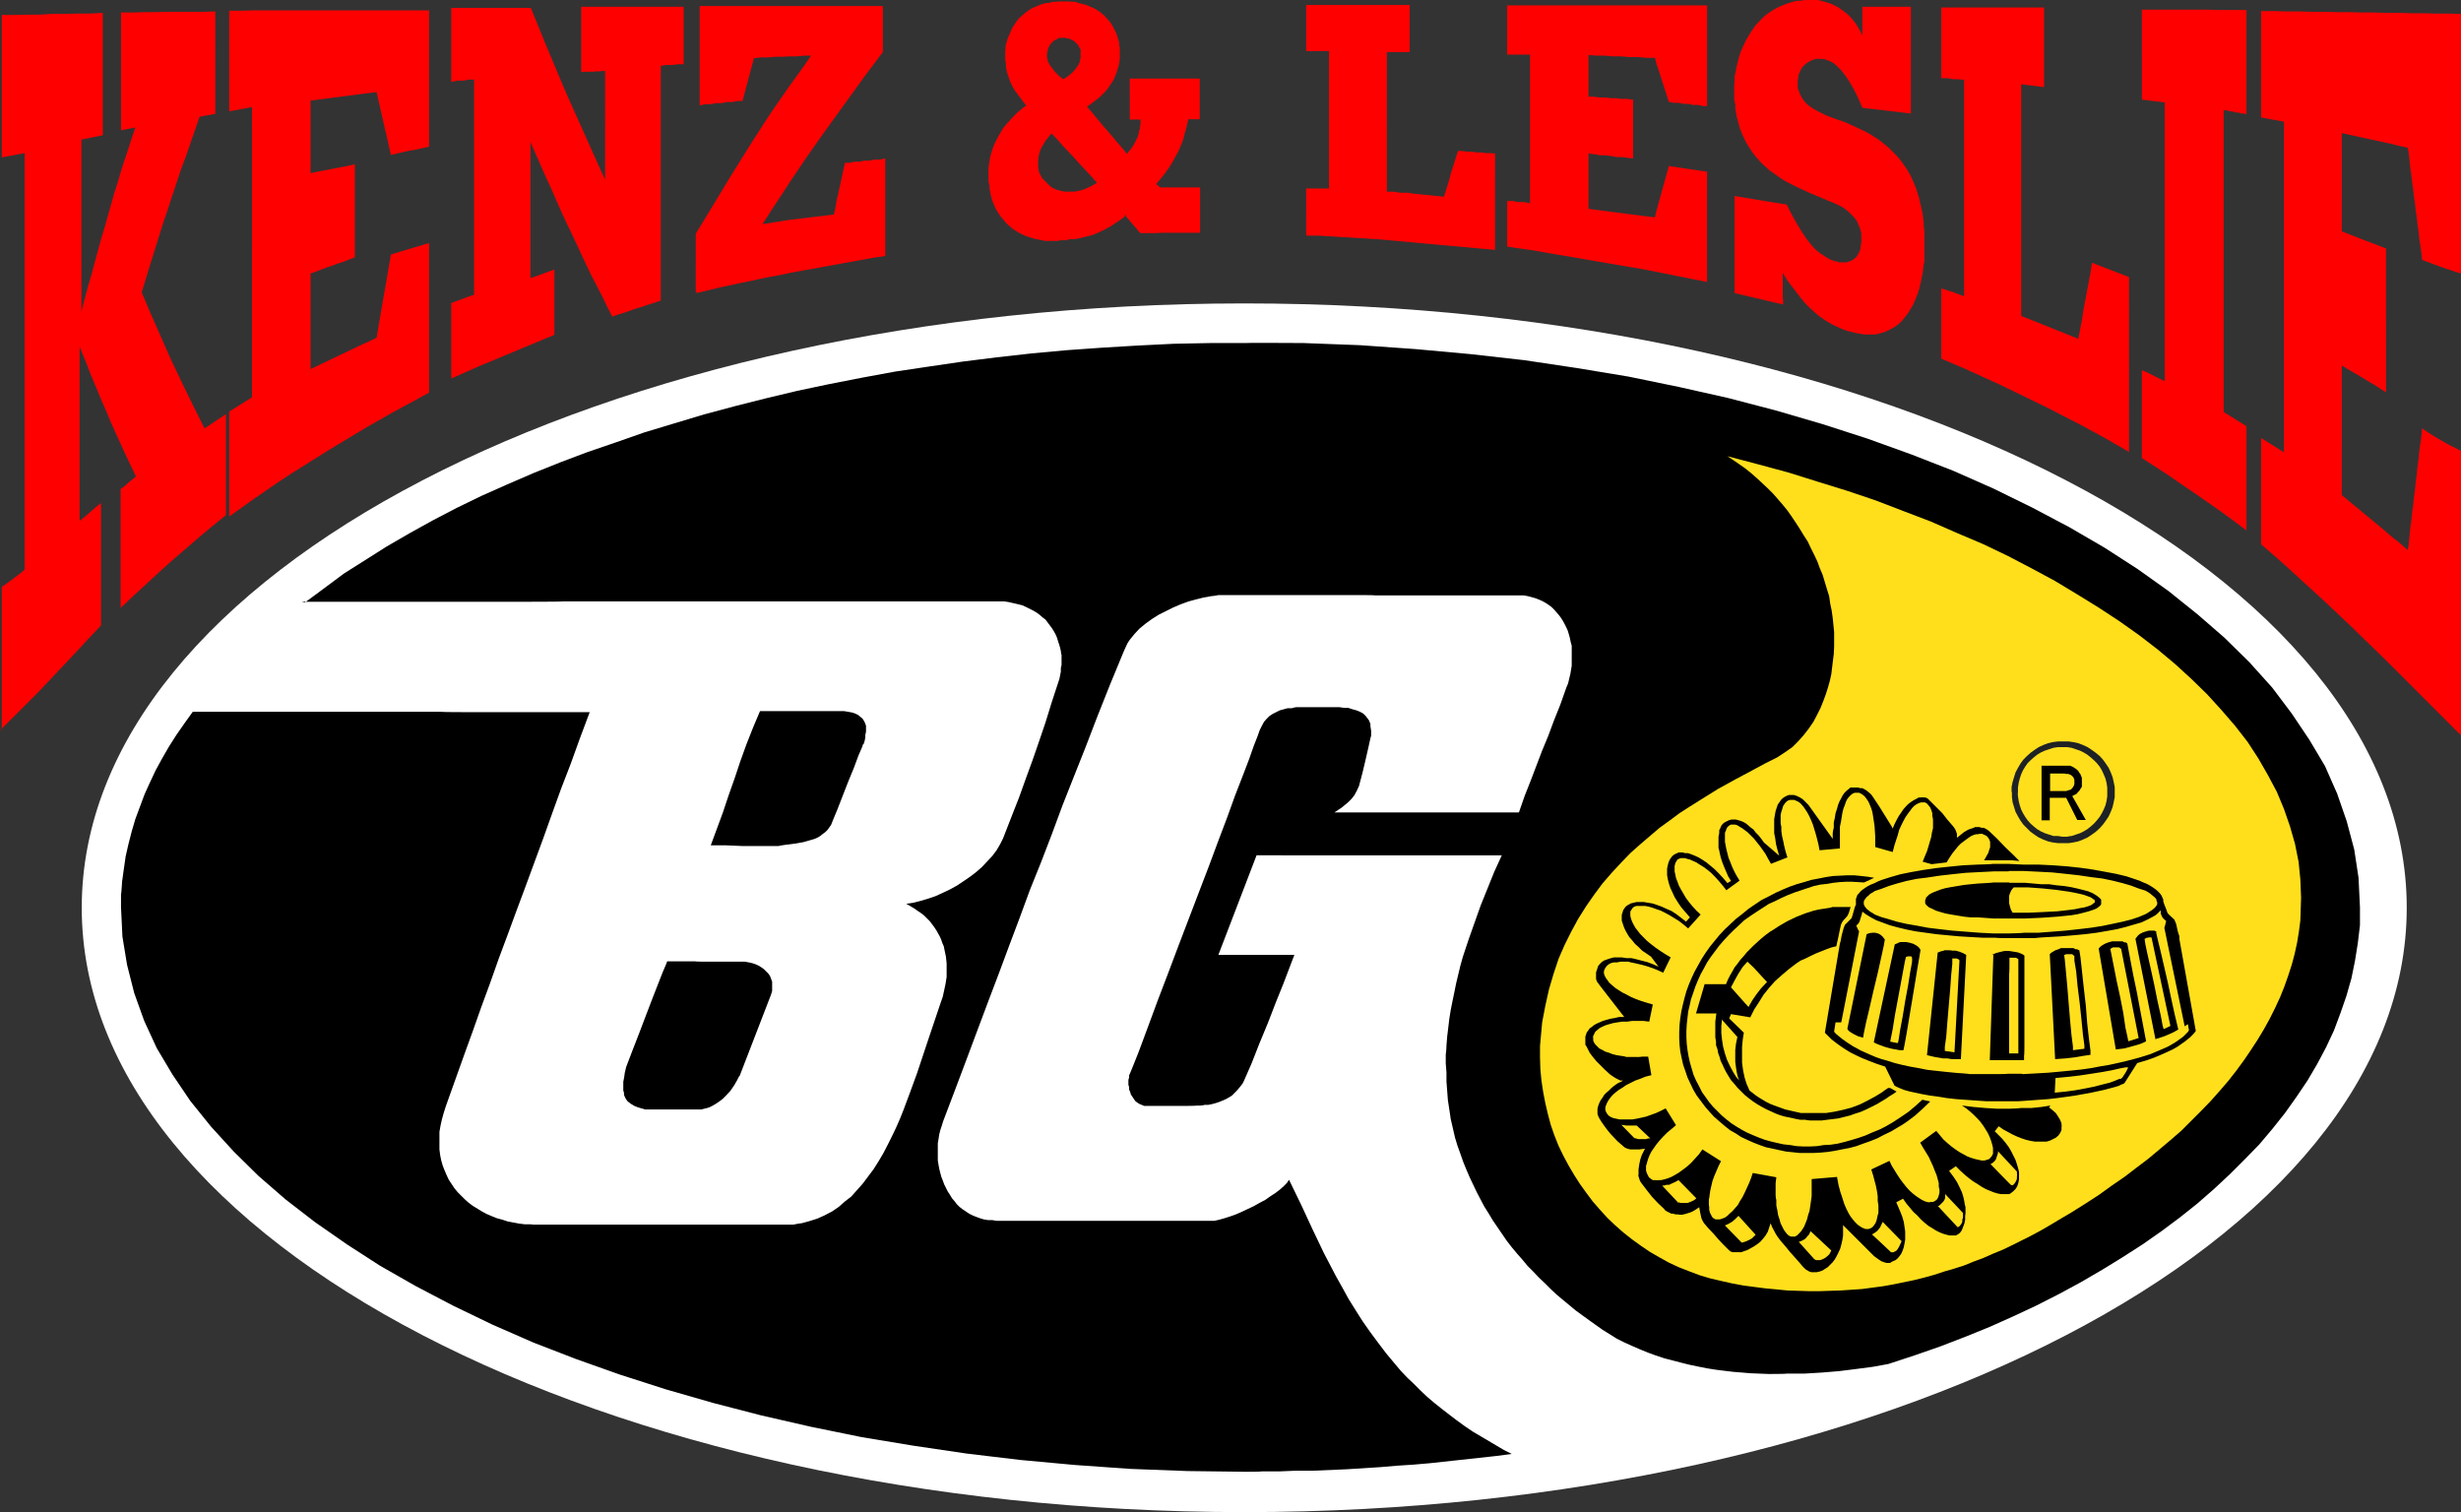 <svg xmlns="http://www.w3.org/2000/svg" width="446.369" height="274.27" viewBox="0 0 446.369 274.27">
  <rect x="0" y="0" width="446.369" height="274.27" fill="#333333" stroke="none"/>
  <g id="K_L_Logo_2020-1" data-name="K&amp;L Logo 2020-1" transform="translate(-8.1 -3.8)">
    <path id="Path_25" data-name="Path 25" d="M241.882,88.8C358.3,88.8,452.7,137.879,452.7,198.417S358.3,308.035,241.882,308.035,31,258.956,31,198.417,125.4,88.8,241.882,88.8Z" transform="translate(-8.073 -29.965)" fill="#fff" fill-rule="evenodd"/>
    <path id="Path_26" data-name="Path 26" d="M176.675,172.66l.194-.583.129-.648v-.583c.065,0,.13-.518.13-.518v-1.036l-.194-.518-.194-.388L176.48,168l-.388-.324-.389-.324-.518-.259-.583-.194-.712-.129-.777-.13H157.9l-1.23,2.914-1.23,3.108-1.1,3.043-1.036,3.108-1.1,3.108-1.036,3.108-1.1,2.978-1.1,2.978h2.655l3.043.129h6.6a14.02,14.02,0,0,1,1.619-.259l1.489-.194,1.424-.259,1.36-.389.647-.194.583-.259.518-.324.388-.324.453-.324.388-.388.324-.453.324-.453.388-.971.777-1.878.906-2.331,1.036-2.655,1.036-2.525.842-2.266.647-1.489.194-.583h0Zm-22.6,60.28-.324.647-.518.906-.712,1.036-.842.906-.518.518-.583.453L150,237.8l-.648.388-.647.324-.712.194-.777.194H137.049l-.647-.194-.647-.194-.647-.259-.647-.388-.259-.194-.324-.259-.194-.259-.194-.324-.13-.259-.129-.324v-.388l-.129-.388v-1.619a12.969,12.969,0,0,0,.259-1.554l.259-1.1,1.165-3.043,1.23-3.173,1.23-3.237,1.165-3.043,1.036-2.655.842-2.137.583-1.36.194-.518h5.115c0,.065,2.137.065,2.137.065h6.863l.712.129.583.13.583.194.583.259.518.324.453.324.388.388.389.388.324.453.194.518.194.518V217.4l-.194.648-5.7,14.762h0ZM75.345,146.956l3.5-2.59,3.561-2.655,3.885-2.46,3.885-2.46,4.144-2.4,4.209-2.331,4.338-2.266,4.532-2.2,4.662-2.072,4.791-2.072,4.856-1.942,4.986-1.878,5.115-1.748,5.18-1.813,5.374-1.619,5.374-1.619,5.568-1.489,5.633-1.424,5.7-1.36,5.827-1.23,5.957-1.165,5.957-1.1,6.086-.906,6.151-.906,6.216-.777,6.345-.712,6.345-.583,6.41-.453,6.475-.388,6.54-.324,6.6-.129h6.669c0-.065,10.295,0,10.295,0l10.23.388,10.1.712,9.906.906,9.777,1.1,9.518,1.424,9.388,1.554,9.129,1.878,8.935,2.007,8.676,2.266,8.417,2.46,8.223,2.655,7.9,2.849,7.64,2.978,7.316,3.237,6.993,3.432,6.734,3.561,6.345,3.691,6.021,3.885,5.633,4.014,5.245,4.209,4.921,4.273,4.532,4.468,4.079,4.532,3.561,4.727,3.173,4.727,2.849,4.791,2.2,4.985,1.748,5.05,1.36,5.115.777,5.115.259,5.374v3.237l-.388,3.237-.518,3.237-.647,3.173-.906,3.173-1.1,3.173-1.165,3.108-1.424,3.043-1.619,3.043-1.748,2.978-2.007,2.978-2.072,2.914-2.266,2.849-2.4,2.849-2.655,2.719-2.719,2.719-2.849,2.655-3.043,2.655-3.173,2.525-3.3,2.46-3.432,2.4-3.626,2.331-3.691,2.266-3.885,2.266-3.95,2.137-4.079,2.072-4.144,1.943-4.338,1.942-4.468,1.813-4.532,1.748-4.662,1.619-4.727,1.554-2.849.518-2.978.389-3.108.388-3.108.259-3.237.194h-3.237c0,.065-3.237.065-3.237.065l-3.237-.13-1.554-.129-1.619-.13-1.619-.194-1.554-.194-1.619-.259-1.619-.324-1.554-.324-1.554-.388-1.489-.388-1.489-.388-1.554-.518-1.424-.518-1.424-.583-1.489-.647-1.424-.647-1.295-.648-2.59-1.619-2.46-1.748-2.4-1.748-2.266-1.878-1.165-.971-1.1-1.036-1.036-1.036-1.1-1.036-1.036-1.1-1.036-1.036-.906-1.1-.971-1.1-.971-1.165-.906-1.166-.842-1.23-.842-1.23-.842-1.23-.777-1.295-.777-1.23-.647-1.23-.712-1.36-.648-1.36-.647-1.36-.583-1.36-.583-1.424-.518-1.489-.518-1.424-.453-1.489-.389-1.683-.388-1.683-.259-1.748-.259-1.683-.129-1.683-.13-1.683v-1.683l-.13-1.619v-1.619a13.624,13.624,0,0,0,.13-1.619l.13-1.619.194-1.619.194-1.619.259-1.619.324-1.619.324-1.554.324-1.619.388-1.619.388-1.619.453-1.619,1.036-3.108,1.1-3.108,1.1-3.108,1.23-3.043,1.23-3.043,1.36-2.978H247.962l-6.928,18.064h13.791l-.259.648-.712,1.878-1.036,2.719-1.36,3.367-1.424,3.691-1.554,3.755-1.424,3.626-1.36,3.108-.259.518-.389.518-.324.388-.389.453-.453.453-.388.389-.518.324-.583.324-.583.259-.648.259-.583.194-.712.194-.647.129h-.712c0,.065-.712.13-.712.13h-.712c0,.065-2.59.065-2.59.065H227.5c0-.065-.389-.194-.389-.194l-.453-.194-.388-.259-.324-.259-.259-.388-.259-.388-.259-.388-.13-.453-.194-.453v-.453l-.129-.388v-.906l.129-.453v-.388c.065,0,1.748-4.273,1.748-4.273l1.683-4.532,1.748-4.727,1.878-4.921,1.878-4.986,1.878-4.921,1.878-4.921,1.813-4.727,1.683-4.532,1.619-4.273,1.424-3.95,1.36-3.5,1.165-3.043.842-2.4.712-1.813.388-1.1.388-.777.388-.712.453-.518.518-.518.583-.389.648-.324.647-.324.712-.194.712-.194h.777a3.952,3.952,0,0,1,.842-.194h7.77l.842.129h.777l.777.259.712.194.648.259.583.324.453.453.388.518.194.259.129.324.129.324v.388l.13.842v.971c-.065,0-.453,1.878-.453,1.878l-.518,2.266-.583,2.46-.647,2.46-.389.842-.453.842-.518.647-.583.583-1.165.971-1.36.906h33.474l1.036-2.978,1.1-2.784,1.036-2.719,1.036-2.719,1.1-2.655,1.036-2.784,1.165-2.914,1.1-3.108.324-.777.194-.842.194-.777.129-.777.129-.777V154.79l-.194-.712-.13-.647-.194-.712-.194-.647-.259-.583-.324-.647-.324-.583-.324-.518-.388-.518-.453-.518-.388-.453-.453-.453-.518-.388-.583-.388-.583-.324-.583-.259-.647-.259-.712-.194-.712-.194-.712-.13h-27c0-.065-3.108-.065-3.108-.065H241.034a8.94,8.94,0,0,1-1.295.194l-1.424.259-1.295.324-1.424.388-1.424.518-1.36.583-1.295.647-1.295.647-1.23.777-1.165.842-1.1.906-.906.971-.842,1.036-.388.583-.259.518-.259.583-.259.583-2.46,5.957-2.266,5.7-2.137,5.568-2.137,5.374-2.072,5.245-1.942,5.245-1.942,5.05-2.007,4.986-1.878,5.115-1.878,4.986-1.878,5.05-1.942,5.115-1.942,5.18-2.007,5.374-2.072,5.5-2.137,5.633-.259.842-.259.777-.194.777-.129.842-.13.777v3.108l.13.777.129.712.194.777.194.712.259.647.259.712.324.648.324.647.388.583.388.648.453.518.388.518.518.518.583.453.583.388.583.388.647.324.647.259.712.259.647.194.777.129h.777l.777.13h39.431l.906-.194.906-.259,1.036-.324,1.1-.389,1.036-.453,1.1-.518,1.1-.518,1.036-.583,1.1-.583.906-.647.906-.583.842-.647.647-.583.583-.583.388-.583,2.2,4.532,2.072,4.468,2.072,4.338,2.2,4.209,1.165,2.072,1.1,2.007,1.295,2.072,1.23,1.942,1.36,1.942,1.489,2.007,1.424,1.878,1.619,1.943,1.036,1.23,1.165,1.23,1.165,1.1,1.23,1.23,1.23,1.165,1.295,1.1,1.295,1.036,1.424,1.1,1.36,1.036,1.424,1.036,1.424.971,1.424.842,1.424.842,1.424.842,1.424.842,1.424.712-2.914.388-2.978.324-2.978.324-2.978.324-2.978.324-2.978.259-2.978.194-3.043.259-3.043.194-3.043.194-3.043.13-3.043.13h-3.108l-3.108.129h-3.173c0,.065-3.108.065-3.108.065l-10.36-.129-10.295-.389-10.1-.712-9.842-.906-9.777-1.165-9.647-1.424-9.388-1.554-9.194-1.878-9.065-2.072-8.741-2.266-8.547-2.46L132.517,287l-8.029-2.849-7.7-2.978L109.4,277.94l-7.122-3.432-6.8-3.561-6.475-3.691-6.022-3.885-5.763-4.014-5.374-4.144-4.921-4.273-4.468-4.4L58.317,242l-3.755-4.662-3.237-4.791-2.849-4.791-2.266-4.921-1.813-5.05L43.1,212.674l-.842-5.115L42,202.25v-2.4c.065,0,.194-2.266.194-2.266l.324-2.331.324-2.266.518-2.266.583-2.266.647-2.2.842-2.266.842-2.266.971-2.137,1.036-2.2,1.165-2.137,1.23-2.137,1.36-2.137,1.489-2.137,1.489-2.072h45.129c0,.065,4.468.065,4.468.065h22.4l-1.748,4.662-1.683,4.662-1.748,4.532-1.619,4.468-1.619,4.532-1.619,4.4-1.619,4.4-1.619,4.338-1.619,4.4-1.619,4.338-1.554,4.4-1.619,4.4-1.554,4.4-1.619,4.468-1.619,4.532-1.619,4.532-.388,1.23-.324,1.165-.259,1.165-.194,1.1v3.173l.13,1.036.194.971.259.906.324.842.389.906.388.842.518.777.518.777.583.712.647.648.647.647.647.583.777.583.842.518.842.518.842.453.906.388.971.389.971.259.971.324,1.036.194,1.036.194,1.036.13h1.036a6.281,6.281,0,0,0,1.1.065h46.618a11.948,11.948,0,0,1,1.489-.259l1.424-.388,1.424-.453,1.295-.583,1.36-.712,1.23-.842,1.1-.971,1.165-.906,1.036-1.165,1.036-1.165.971-1.295.971-1.295.906-1.424.842-1.424.777-1.489.777-1.554.777-1.619.712-1.619.647-1.619,1.23-3.3,1.23-3.367,2.2-6.6,2.072-6.151.388-1.1.259-1.166.259-1.23.194-1.23v-2.46l-.13-1.23-.259-1.23-.13-.648-.259-.583-.194-.583-.259-.583-.324-.583-.324-.583-.388-.583-.389-.518-.388-.518-.518-.518-.518-.518-.583-.453-.583-.388-.647-.453-.647-.389-.777-.453,1.295-.194,1.295-.324,1.295-.388,1.36-.453,1.295-.583,1.36-.647,1.295-.712,1.165-.777,1.23-.842,1.1-.842,1.036-.906.971-1.036.906-.971.777-1.036.647-1.1.518-1.036,1.489-3.82,1.424-3.626,1.23-3.432,1.23-3.367,1.165-3.367,1.165-3.432,1.1-3.561,1.23-3.755.194-.583.13-.647.129-.647v-.648l.13-.583v-1.878c-.065,0-.13-.648-.13-.648l-.129-.583-.194-.647-.194-.583-.194-.648-.259-.583-.324-.583-.324-.518-.388-.518-.388-.518-.388-.518-.518-.389-.518-.453-.518-.388-.647-.389-.647-.324-.647-.324-.712-.324-.777-.194-.842-.194-.842-.194-.842-.13H122.028c0,.065-7.77.065-7.77.065h-39.5Z" transform="translate(-11.951 -33.862)" fill-rule="evenodd"/>
    <path id="Path_27" data-name="Path 27" d="M473.492,131.6l1.166.777,1.036.712,1.1.777,1.036.842,1.036.906.971.906.971.906.971.971.906,1.036.842.971.842,1.036.777,1.1.777,1.165.712,1.1.712,1.166.712,1.1.583,1.23.583,1.166.583,1.23.453,1.23.518,1.23.388,1.295.389,1.295.389,1.23.194,1.36.259,1.23.194,1.36.129,1.295.13,1.295v2.59l-.065,1.36-.194,1.554-.259,2.137-.259,1.165-.324,1.165-.389,1.23-.453,1.23-.518,1.295-.647,1.295-.647,1.23-.842,1.23-.906,1.165-1.036,1.165-.518.518-.518.518-.647.453-.648.453-1.489.971-2.072,1.036-2.525,1.36-2.914,1.554-3.173,1.748-3.432,2.137-1.748,1.1-1.813,1.165-1.748,1.3L461.19,199l-1.748,1.489-1.813,1.554-1.748,1.554-1.748,1.813-1.619,1.748-1.683,1.942-1.489,2.007-1.489,2.137-1.424,2.266-1.23,2.266-1.23,2.46-1.1,2.525-.906,2.719-.842,2.849-.647,2.914-.583,3.043-.194,2.137-.194,2.137V240.7l.065,2.137.194,2.007.324,2.137.389,2.007.453,1.942.518,1.942.647,1.878.777,1.942.842,1.748.971,1.813L445.716,262l1.036,1.619,1.166,1.619,1.165,1.554,1.295,1.489,1.36,1.489,1.424,1.36,1.489,1.3,1.554,1.23,1.619,1.166,1.619,1.1,1.683.971,1.748.971,1.813.842,1.813.712,1.878.712,1.943.583,1.942.453,2.007.453,2.072.388,1.942.259,2.007.259,2.072.194,1.943.194,1.942.065,2.007.065H490.2l1.942-.065,1.943-.065,1.942-.129,1.878-.129,1.942-.259,1.943-.259,1.813-.324,1.878-.388,1.878-.388,1.813-.453,1.878-.518,1.748-.583,1.813-.518,1.813-.583,1.748-.712,1.748-.648,1.748-.777,1.748-.712,1.748-.842,1.683-.842,1.684-.842,1.683-.906,1.684-.971,1.619-.971,2.525-1.489,2.46-1.554,2.4-1.554,2.331-1.684,2.266-1.554,2.2-1.683,2.137-1.619,2.007-1.683,2.072-1.748,1.942-1.683,1.813-1.813,1.748-1.748,1.748-1.813,1.554-1.748,1.619-1.878,1.424-1.813,1.425-1.942,1.23-1.813,1.23-1.878,1.165-1.942,1.036-1.878.971-1.942.906-1.942.777-1.942.712-2.007.647-2.007.518-1.942.453-2.072.324-2.007.259-2.007.065-2.072.065-2.007-.129-3.3-.324-3.237-.647-3.237-.906-3.173-1.1-3.173-1.295-3.108-1.619-3.043-1.748-3.043-1.942-2.978-2.266-2.914-2.46-2.849-2.59-2.849-2.784-2.719-3.043-2.784-3.173-2.655-3.367-2.59-3.561-2.525-3.755-2.46-3.885-2.4-4.079-2.46-4.208-2.266-4.338-2.266-4.468-2.137-4.727-2.007-4.726-2.072-4.921-1.878-5.05-1.942-5.18-1.748L490,136.262l-5.374-1.683-5.5-1.489-5.633-1.489Z" transform="translate(-152.079 -45.053)" fill="#ffdf1b" fill-rule="evenodd"/>
    <path id="Path_28" data-name="Path 28" d="M528.449,284.136l-.906-.259-.777-.389-.323-.194-.324-.194-.324-.259-.194-.324,3.5-17.158.518-.194.518-.065h.518l.518.13.388.194.388.324.259.324.194.259-.194,1.1-.453,2.072-.648,2.914-.777,3.237-.712,3.108-.648,2.719-.388,1.878-.129.777Z" transform="translate(-182.432 -92.115)" fill-rule="evenodd"/>
    <path id="Path_29" data-name="Path 29" d="M562.681,251h-2.914c0,.065-2.719.194-2.719.194l-1.36.13-1.23.13-1.166.194-1.165.194-1.036.194-.906.259-.842.324-.648.259-.583.324-.388.389-.194.194v.194l-.13.194v.648c.065,0,.13.194.13.194l.194.194.388.324.583.259.648.324.842.259.906.259,1.036.194,1.165.194,1.166.194,1.23.13h1.36l2.719.194h5.827l2.914-.13,2.784-.194,2.59-.259,1.165-.194,1.036-.259.971-.259.777-.259.647-.259.518-.389.194-.194.13-.194v-.842l-.195-.194-.194-.194-.518-.388-.647-.389-.777-.324-.971-.259-1.036-.259-1.165-.259-1.23-.194-1.36-.129-1.359-.194h-1.425l-2.914-.259h-2.914Zm.583,5.5-.324-.583-.194-.647-.129-.583v-1.23l.194-.583.259-.518.388-.453h2.655l2.655.194,2.46.259,2.266.324,1.036.194.906.194.777.194.712.259.518.194.389.259.129.13h.13l.064.194v.389a.654.654,0,0,0-.194.065l-.129.13-.389.259-.518.194-.648.194-.777.13-.907.194-.971.13-2.266.259-2.525.129-2.719.13h-2.849Z" transform="translate(-190.117 -87.144)" fill-rule="evenodd"/>
    <path id="Path_30" data-name="Path 30" d="M536.82,268.088,533,285.894l.518.259.647.259.712.259.648.194.777.194.712.13.712.129h.647c0,.065.194-.906.194-.906l.389-2.137.453-2.719.518-3.108.518-3.108.453-2.784.388-2.266.194-1.165-.129-.194-.129-.194-.195-.194-.259-.194-.583-.324-.647-.194-.648-.13h-1.1l-.324.13-.259.13-.324.129h0Zm.453,17.935-1.295-.259.13-.648.324-1.619.388-2.46.518-2.784.518-2.784.453-2.46.324-1.748.194-.842.324-.13h.647c0,.065.13.194.13.194v.13c.064,0,0,.777,0,.777L539.6,273.2l-.389,2.46-.518,2.784-.453,2.784-.453,2.4-.259,1.683-.13.648h0Z" transform="translate(-185.041 -93.031)" fill-rule="evenodd"/>
    <path id="Path_31" data-name="Path 31" d="M549.843,270.453,547.9,289.036l1.425.324,1.489.259h.777l.842.13h1.619l.971-18.906-.583-.324-.647-.259-.712-.194h-.647c0-.065-.647-.065-.647-.065h-.713c0,.065-.647.194-.647.194l-.648.259h0Zm3.043,18.065-1.748-.259v-.712l.259-1.878.194-2.525.259-3.043.259-2.978.194-2.719.194-1.942v-.971h.777l.324.13.195.194-.907,16.769h0Z" transform="translate(-190.293 -93.842)" fill-rule="evenodd"/>
    <path id="Path_32" data-name="Path 32" d="M566.147,270.912l-.647,19.1h6.216v-.777c.065,0,.065-2.007.065-2.007V271.042l-.259-.194-.259-.129-.324-.13-.324-.129-.777-.13L569,270.2h-.842l-.842.194-.712.194-.712.324h.259Zm4.6,17.87H569V274.408c.065,0,.065-2.007.065-2.007v-.971h1.165l.259.13.194.13v17.093h.065Z" transform="translate(-196.498 -93.913)" fill-rule="evenodd"/>
    <path id="Path_33" data-name="Path 33" d="M587.739,269.853l-.259-.129-.259-.13H586.9c0-.065-.324-.194-.324-.194h-2.266a3.956,3.956,0,0,1-.777.324l-.324.129-.324.194-.324.194-.259.259.971,19.036,1.878-.13,1.683-.194,1.489-.259,1.359-.194v-.777l-.259-2.007-.324-2.849-.259-3.3-.388-3.367-.324-3.043-.259-2.331-.195-1.23h.065Zm-2.914.777h.194l.259-.13h1.1l.194.194.194.129v.842l.324,1.942.259,2.719.389,3.108.324,3.043.259,2.655.259,1.878v.647l-2.072.259v-.648l-.259-2.007-.259-2.719-.259-3.108-.259-3.172-.259-2.784-.195-2.072-.13-.842h0Z" transform="translate(-202.42 -93.631)" fill-rule="evenodd"/>
    <path id="Path_34" data-name="Path 34" d="M601.18,267.888l-.259-.194h-.259l-.324-.194H598.46l-.712.194-.648.259-.323.194-.324.194-.259.259-.194.194,3.108,18.324,1.554-.194,1.424-.389.712-.194.647-.194.647-.259.518-.259-.194-.971-.388-2.072-.518-2.719-.583-3.108-.647-3.108-.518-2.719-.388-2.072-.194-1.036h0Zm-3.108,1.036.259-.194.259-.129h1.1l.194.129.194.13,3.173,16.187-1.877.583-.13-.712-.388-1.748-.388-2.655-.583-2.978-.648-2.979-.518-2.655-.388-1.943-.194-.971h0Z" transform="translate(-207.25 -92.961)" fill-rule="evenodd"/>
    <path id="Path_35" data-name="Path 35" d="M610.12,264.694l-.388-.194h-.971l-.518.13-.583.194-.518.259-.259.194-.194.194-.194.259-.194.259,3.626,18.194,1.425-.453,1.1-.453.842-.389.777-.453-.194-.842-.453-1.878-.583-2.655-.648-3.043-.712-3.108-.647-2.784-.518-2.137-.259-1.166h0Zm-2.137,1.36v-.13h.195l.129-.13h.194c0-.065.388-.065.388-.065h.324c0,.065,3.431,16.057,3.431,16.057l-1.23.583-.194-.712-.324-1.748-.583-2.59-.583-2.914-.647-2.978-.583-2.59-.388-1.813-.13-.842h0Z" transform="translate(-210.881 -91.903)" fill-rule="evenodd"/>
    <path id="Path_36" data-name="Path 36" d="M586.637,276.425,583.594,259.4v-.518a6.346,6.346,0,0,1-.324-1.036l-.259-1.165-.324-.777-.712-.647-.518-.518-.13-.389-.194-.518-.259-.647-.194-.583v-.388c-.064,0-.194-.389-.194-.389l-.194-.388-.259-.324-.388-.389-.389-.324-.453-.324-.518-.324-.583-.324-.647-.259-.712-.324-.777-.259-1.554-.518-1.878-.453-2.072-.388-2.137-.389-2.266-.324-2.4-.259-2.59-.194-2.655-.129H555.3l-2.784-.13h-2.784c0,.065-2.719.13-2.719.13l-2.655.129-2.59.259-2.4.259-2.2.324-2.2.388-1.942.389-1.813.518-1.619.518-.647.259-.648.324-.647.259-.518.259-.518.324-.453.324-.389.324-.324.389-.259.259-.129.388-.13.324v.648h0v.388a5.1,5.1,0,0,0-.324.906l-.259.906-.194.647-.518.518-.712.712-.259.712-.324,1.23-.195,1.036-.129.453L519.3,276.426l.13.129.388.388.712.712,1.1.842.647.453.777.518.842.518,1.036.518,1.1.518,1.295.518,1.36.518,1.554.518,1.684,3.432.323.194.583.259.777.324.906.259,1.166.259,1.23.259,1.424.259,1.425.194,1.619.259,1.683.194,1.813.13,1.813.13,1.877.13h5.827l1.878-.13,1.748-.13,1.813-.13,1.683-.194,3.238-.453,2.849-.518,2.4-.518,1.942-.518.648-.194.518-.259.389-.13.194-.194,2.266-3.561,1.554-.453,1.489-.518,1.23-.518,1.166-.518.971-.453.907-.518.647-.453.647-.453.971-.777.583-.583.323-.389.13-.194h0Zm-33.992-29.331h2.719l2.655.13,2.525.13,2.46.259,2.331.259,2.2.324,2.072.259,1.878.388,1.813.453,1.554.453,1.36.518,1.23.388.453.259.389.259.388.324.324.259.259.259.195.259v.259c.065,0,.129.259.129.259v.324l-.129.259-.195.259-.259.259-.324.259-.388.259-.389.259-.453.259-1.23.518-1.36.453-1.554.389-1.813.388-1.878.389-2.072.324-2.2.259-2.331.259-2.46.194-2.525.194h-2.655c0,.065-2.719.13-2.719.13H549.99l-2.59-.13-2.525-.194-2.46-.194-2.266-.259-2.136-.259L535.94,257l-1.878-.324-1.683-.388-1.489-.453-1.36-.388-1.165-.453-.388-.259-.453-.259-.324-.259-.323-.259-.194-.259-.194-.259-.129-.324V252.6l.129-.259.194-.259.194-.259.323-.259.324-.324.453-.259.388-.259,1.165-.388,1.36-.518,1.489-.453,1.683-.453,1.878-.389,2.072-.259,2.136-.324,2.266-.259,2.46-.259,2.525-.13,2.59-.129h2.655Zm20.136,37.683L572,285.1l-1.036.389-1.295.324-1.489.389-1.619.324-1.748.324-1.878.259L561,287.3l.13-2.655,2.072-.194,2.266-.259,2.137-.324,2.072-.324,1.748-.324,1.425-.324,1.036-.194h.388v.13l-.324.647-.194.324-.259.388-.259.389-.324.259h0Zm-17.805-.906h-2.59c0,.065-2.4.065-2.4.065h-4.468c0-.065-2.072-.194-2.072-.194l-2.007-.194-1.813-.194-1.748-.194-1.619-.324-1.489-.259-1.489-.324-1.3-.324-1.23-.388-1.166-.324-1.1-.389-.906-.388-1.748-.777-1.425-.777-1.1-.712-.907-.647-1.1-.906-.324-.388.259-1.683h1.036c0,.065,3.238-16.511,3.238-16.511l-.194-.324L525,257l.324-.324.194-.259.13-.324.129-.453.194-.583.129-.583.712.518.842.518.971.518,1.23.453,1.23.453,1.424.389,1.619.388,1.619.324,1.877.259,1.878.259,2.007.194,2.072.194,2.137.13,2.266.13h2.331c0,.065,2.331.065,2.331.065H557.5c0-.065,2.4-.194,2.4-.194l2.266-.13,2.266-.194,2.072-.194,2.072-.259,1.878-.324,1.813-.324,1.554-.388,1.554-.453,1.359-.389,1.1-.518.971-.518.453-.259.389-.324.324-.324.259-.259v.648l.259.583.259.324.453.389L581,257l-.13.388,3.691,17.87.583-.388.194,1.1-.194.324-.841.842-.712.518-.842.583-1.23.712-1.489.647-1.683.712-2.072.647-1.23.324-1.23.324-1.424.324-1.49.324-1.554.259-1.684.324-1.812.259-1.878.194-2.007.194-2.136.194-2.266.13-2.4.13h0Z" transform="translate(-180.211 -85.311)" fill-rule="evenodd"/>
    <path id="Path_37" data-name="Path 37" d="M571.6,220.694v-.906l.194-.971.259-.842.259-.842.453-.842.453-.777.518-.712.647-.648.647-.583.712-.518.777-.518.842-.388.842-.324.842-.194.971-.129h1.943l.842.129.907.194.842.324.842.388.777.518.712.518.712.583.583.648.518.712.518.777.388.842.324.842.194.842.195.971V221.6l-.195.971-.194.842-.324.842-.388.842-.518.777-.518.712-.583.647-.712.648-.712.518-.777.518-.842.388-.842.324-.907.194-.842.129h-1.943l-.971-.129-.842-.194-.842-.324-.842-.388-.777-.518-.712-.518-.647-.648-.647-.647-.518-.712-.453-.777-.453-.842-.259-.842-.259-.842-.13-.971v-.906h0Zm9.259,8.093h.842a3.251,3.251,0,0,1,.776-.129l.777-.259.777-.259.647-.324.648-.388.647-.518.583-.518.518-.583.518-.647.389-.648.324-.647.324-.777.194-.777.129-.842v-1.619l-.129-.842-.194-.777-.324-.777-.324-.712-.389-.648-.518-.647-.518-.518-.583-.518-.647-.518-.648-.389-.647-.324-.777-.259-.777-.259-.776-.129h-1.684l-.842.129-.777.259-.777.259-.712.324-.648.389-.647.518-.583.518-.518.518-.453.647-.389.648-.324.712-.259.777-.195.777-.129.842v.777a3.664,3.664,0,0,0,0,.842l.129.842.195.777.259.777.324.647.389.648.453.647.518.583.583.518.647.518.648.388.712.324.777.259.777.259h.842l.842.129Z" transform="translate(-198.648 -73.22)" fill="#1e2225" fill-rule="evenodd"/>
    <path id="Path_38" data-name="Path 38" d="M581.554,228.206H580V218.3h5.18l.453.194.518.324.259.194.259.259.194.324.194.259.129.324.129.324v1.619l-.259.388-.194.324-.259.259-.259.324-.389.194-.388.194,2.46,4.338h-1.554l-2.007-4.014h-2.979v4.014h0Zm0-5.309h2.914l.388-.13.453-.129.259-.259.259-.388.13-.388v-.712l-.13-.389-.259-.324-.259-.194-.453-.194H584.4c0-.065-.518-.065-.518-.065h-2.331v3.108h0Z" transform="translate(-201.609 -75.617)" fill-rule="evenodd"/>
    <path id="Path_39" data-name="Path 39" d="M518.034,290.727l-.583.388-.518.389-.518.324-.647.388-1.425.777-1.424.712-1.554.583-1.489.389-1.489.324-1.619.259h-4.532l-1.425-.324-1.424-.324-1.425-.518-.712-.259-.647-.259-.647-.324-.647-.389-.647-.388-.583-.389-.583-.453-.583-.453-.259-.583-.259-.583-.194-.583-.194-.648-.259-1.23-.194-1.424v-2.849l.129-1.36.194-1.23-2.655-2.59.324-.777,3.5.583.712-1.425.842-1.295.842-1.36,1.036-1.295,1.036-1.166,1.23-1.1,1.295-1.1,1.36-1.036.777-.518.906-.389.906-.453.971-.453.971-.388.971-.389.906-.324.842-.194.13-.583.259-1.165.259-1.295.194-.842.129-.324.195-.324.194-.259.194-.194.453-.518.259-.518.194-.647.13-.453h-3.3a3.95,3.95,0,0,1-.842.194l-.842.13-.842.13-.842.194-1.619.518-1.619.647-1.619.777-1.554.906-.777.518-.842.518-.777.583-.712.583-.647.583-.712.647-.647.647-.647.648-.583.712-.583.647-.518.712-.518.647-.389.712-.453.777-.389.777-.323.777h-3.885c0,.065-1.554,5.309-1.554,5.309h3.691l-.194,1.489v2.849l.13.777v.647l.259.712.129.712.259.712.194.712.324.647.324.712.324.647.388.648.518.842.583.648.583.712.647.647.647.648.712.583.777.583.777.518.777.453.842.453.842.388.842.388.842.324.907.259.971.194.842.194.971.194h.906a5.66,5.66,0,0,0,1.036.13h1.942l.971-.13L508,296.36l1.036-.13,1.036-.259,1.036-.259.906-.324,1.036-.324,1.036-.453.906-.453,1.036-.518.971-.583.647-.389.647-.453.647-.388.647-.453-1.166-.648h-.388Zm-25.316-14.7-3.173-3.561.647-1.23.648-1.166.777-1.23.906-1.036,1.1,1.036.777.842.777.842.906.971-1.1,1.165-.842,1.1-.712,1.036-.712,1.23Zm-4.727,2.4,2.719,3.043-.259,1.23-.13,1.166V286l.13.971.129.842.194.842.259.712-.583-.712-.518-.842-.583-1.1-.518-1.1-.389-1.166-.324-1.23-.194-1.23-.129-1.23v-1.295l.129-1.23h0Z" transform="translate(-167.485 -89.577)" fill-rule="evenodd"/>
    <path id="Path_40" data-name="Path 40" d="M513.852,249.453l-1.165-.194-1.166-.13-1.295-.13H509l-1.23.065-1.36.065-1.295.194-1.295.259-1.36.259-1.295.389-1.36.389-1.295.453-1.23.518-1.295.583-1.23.648-1.295.647-1.166.777-1.23.842-1.1.906-1.166.906-.971.906-1.036.971-.971,1.036-.906,1.1-.842,1.036-.777,1.1-.712,1.1-.647,1.165-.647,1.165-.518,1.1-.518,1.23-.453,1.23-.324,1.165-.324,1.295-.259,1.166-.194,1.23-.129,1.165-.065,1.36v1.166l.065,1.23.129,1.166.259,1.23.259,1.165.388,1.1.388,1.166.518,1.1.518,1.1.647,1.1.777,1.036.777,1.036.842.971.777.842.971.842.906.777.971.777,1.036.583.971.647,1.1.518,1.165.518,1.166.453,1.1.388,1.23.259,1.166.259,1.23.259,1.23.129,1.23.13h2.525l1.295-.065,1.36-.13,1.23-.194,1.295-.259,1.36-.259,1.23-.324,1.23-.453,1.295-.453,1.295-.518,1.23-.648,1.23-.583,1.3-.777.777-.453.777-.518.777-.583.777-.583,1.36-1.23,1.36-1.3-1.425-.324-1.295,1.166-1.23,1.036-1.424.971-1.489.971-1.23.712-1.166.583-1.295.518-1.166.518-1.295.453-1.295.388-1.166.324-1.295.324-1.295.194-1.23.065-1.23.194-1.295.065h-1.166l-1.23-.065-1.166-.194-1.23-.13-1.166-.259-1.1-.259-1.165-.324-1.036-.388-1.1-.453-1.036-.453-.971-.518-.971-.583-.906-.583-.906-.712-.842-.712-.777-.777-.777-.777-.712-.842-.647-.906-.647-.906-.518-1.036-.583-1.1-.453-1.036-.324-1.1-.323-1.1-.259-1.165-.194-1.165-.13-1.1L479.8,278.4V277.23l.064-1.166.13-1.165.13-1.166.259-1.1.259-1.165.389-1.1.388-1.165.453-1.1.518-1.166.583-1.036.583-1.1.647-.971.777-1.036.777-1.036.842-.971.842-.906.906-.906.971-.906.971-.906,1.1-.777,1.166-.777,1.1-.712,1.1-.712,1.166-.518,1.166-.583,1.165-.518,1.166-.453,1.166-.388,1.165-.389,1.166-.388,1.166-.259,1.23-.13,1.1-.194,1.165-.13,1.166-.065h1.1l1.1.065,1.1.065,1.813-.842Z" transform="translate(-165.828 -86.439)" fill-rule="evenodd"/>
    <path id="Path_41" data-name="Path 41" d="M536.566,282.09l-1.618.259-1.878.194h-1.942c0,.065-2.072.13-2.072.13h-2.137l-2.137-.13-2.2-.194-2.072-.259.777.518.712.583.647.583.647.647.583.647.518.712.453.712.388.647.324.712.259.712.194.647.129.583v1.036l-.194.389-.259.324-.259.259-.388.13-.453.13h-.518l-.583-.13-.583-.13-.647-.194-.712-.259-.712-.389-.712-.388-.777-.518-.712-.518-.777-.648-.712-.647-.647-.777-.647-.777-2.914,2.137.518.906.518.842.518.842.388.842.388.842.324.842.324.777.194.712.195.712v.648l.129.583v.518l-.129.518-.13.389-.194.324-.324.259-.388.194h-.453c0,.065-.388.065-.388.065l-.518-.13-.583-.259-.518-.324-.583-.388-.583-.453-.647-.583-.583-.647-.518-.647-.583-.777-.518-.777-.518-.842-.518-.842-.389-.842-3.3,1.554.323,1.036.259.971.259.971.194.971.13.906v.842l.129.842v1.424c-.064,0-.194.648-.194.648l-.13.583-.194.518-.259.388-.259.324-.388.259-.388.129h-.518l-.324-.129-.324-.13-.388-.259-.388-.259-.453-.453-.388-.453-.453-.583-.388-.647-.389-.777-.388-.906-.324-1.036-.388-1.166-.324-1.23-.259-1.425-4.6.389v3.108l-.13.906-.13.906-.129.842-.259.777-.194.777-.259.647-.259.647-.324.518-.324.453-.324.324-.324.324-.388.194h-.712l-.324-.13-.324-.259-.323-.389-.324-.453-.259-.518-.324-.647-.194-.712-.259-.777-.13-.842-.194-.906v-.971a4.366,4.366,0,0,1-.129-.906V296.2l.129-1.1-4.273-.777-.324.971-.388.971-.389.842-.388.842-.388.777-.453.712-.388.712-.518.583-.453.518-.518.453-.389.388-.453.324-.518.194-.389.13h-.842c0-.065-.324-.194-.324-.194l-.259-.259-.194-.388-.194-.389-.13-.518v-.583c-.065,0-.065-.647-.065-.647v-.648a3.252,3.252,0,0,0,.13-.777l.129-.842.194-.842.194-.842.324-.906.388-.906.388-.906.453-.906-3.367-2.137-.647.906-.712.777-.712.777-.712.647-.777.583-.712.518-.647.388-.712.389-.647.259-.648.194-.583.13h-.518c0,.065-.518,0-.518,0h-.453l-.388-.259-.324-.259-.194-.388-.194-.388-.129-.453v-.906c.064,0,.194-.583.194-.583l.194-.647.259-.647.324-.647.453-.647.453-.648.583-.712.648-.712.712-.712.777-.647.842-.712-1.878-3.043-.906.453-.842.389-.906.324-.906.324-.842.194-.906.194-.777.129h-2.266l-.583-.129-.583-.13-.453-.194-.389-.259-.259-.324-.194-.324-.13-.389v-.453l.13-.389.194-.453.259-.453.324-.453.453-.518.518-.453.583-.453.647-.388.647-.453.777-.388.906-.453.906-.324.971-.389,1.036-.259-.583-3.367h-1.1a4.9,4.9,0,0,1-.971.065h-1.878a4.531,4.531,0,0,0-.906-.194l-.842-.13-.777-.194-.647-.259-.647-.194-.583-.324-.518-.259-.388-.388-.324-.324-.259-.389-.129-.324v-.453c-.065,0,0-.388,0-.388l.194-.389.194-.388.388-.324.389-.324.518-.259.583-.259.647-.194.712-.194.777-.13.842-.13h.906l.906-.13h2.072l1.036.13.647-3.108-1.1-.324-1.036-.324-.906-.324-.906-.389-.842-.453-.777-.388-.712-.453-.583-.388-.518-.453-.518-.453-.324-.453-.324-.453-.194-.389-.13-.389v-.388l.13-.389.194-.324.259-.324.324-.259.389-.194.518-.13h.583l.647-.13h1.425a3.411,3.411,0,0,0,.777.194l.842.194.842.194.906.259.971.324.971.388.971.453,1.36-2.784-.971-.583-.907-.583-.842-.583-.842-.647-.712-.583-.647-.648-.583-.583-.453-.583-.453-.583-.324-.583-.259-.518-.194-.518-.13-.518v-.842c.065,0,.259-.388.259-.388l.194-.259.259-.194.389-.13h1.619l.647.13.647.194.712.259.777.259.777.388.842.453.842.518.842.518.842.648.842.712,2.266-2.525-.712-.647-.712-.777-.648-.777-.583-.777-.453-.777-.453-.777-.388-.712-.259-.712-.259-.647-.129-.647-.13-.583v-1.036c.065,0,.13-.453.13-.453l.194-.324.194-.324.259-.129.324-.129h.777l.388.129.518.129.583.259.583.259.583.388.647.389.712.518.712.583.648.648.712.777.712.842.712.906,2.4-1.748-.518-.842-.453-.842-.389-.842-.324-.842-.324-.777-.194-.777-.194-.777-.129-.648-.13-.712v-1.619l.194-.453.13-.388.259-.324.259-.194.259-.13h.712l.453.13.388.259.453.259.518.388.518.388.518.518.583.583.518.647.518.647.518.712.583.842.453.842.518.906,2.978-1.165-.324-1.036-.259-1.036-.194-.971-.194-.842-.13-.842v-.842a3.253,3.253,0,0,1-.13-.777v-1.36l.13-.583.194-.583.13-.453.259-.389.259-.324.324-.259.389-.129h.777l.453.194.388.194.388.324.389.453.324.453.388.583.389.712.324.712.324.777.259.842.259.842.259.971.259,1.036.194,1.036,3.691-.324v-3.95l.194-.906.129-.842.13-.777.194-.777.259-.648.194-.583.259-.518.324-.388.324-.324.324-.259.388-.13h.777l.389.194.388.259.324.324.323.453.259.389.259.583.259.648.194.647.129.777.13.842.129.842.13,1.942v1.942l3.173.906.259-1.036.324-1.036.323-.971.259-.971.388-.842.388-.777.388-.712.453-.648.388-.518.388-.518.388-.388.388-.259.389-.194.388-.129h.777l.388.259.259.324.259.324.194.453.194.583v.583c.065,0,.129.648.129.648v1.489l-.194.777-.129.842-.259.842-.259.906-.259.842-.388.906-.388.971,1.619.453,2.719-.324.518-.842.518-.777.518-.647.518-.647.518-.518.518-.388.518-.388.453-.324.388-.259.453-.194.453-.129h.388c0-.065.389-.065.389-.065h.388c0,.065.323.194.323.194l.324.129.259.259.194.259.129.259.13.324v1.036l-.13.324-.194.647-.324.583-.259.453-.194.324h4.985l1.425.13-1.166-1.165-1.424-1.36-1.489-1.554-1.295-1.23-.389-.324-.323-.194-.389-.194h-.388l-.388-.13h-.842c0,.065-.388.194-.388.194l-.777.259-.777.453-.647.518-.647.518v-.777c-.065,0-.129-.324-.129-.324l-.194-.453-.259-.388-.324-.388-.842-.971-.906-1.165-1.166-1.165-1.23-1.23-.259-.259-.388-.194h-.388c0-.065-.453,0-.453,0h-.388l-.453.259-.388.194-.518.324-.518.388-.453.453-.453.518-.389.583-.453.647-.389.712-.388.777-.324.777-.194-.388-.518-.842-1.813-2.914-1.3-1.942-.324-.324-.324-.259-.323-.259-.324-.194-.388-.194h-.388l-.388-.129h-1.36l-.389.324-.324.259-.389.388-.324.453-.259.518-.324.583-.259.648-.194.712-.259.777-.13.842-.194.842v.971a5.155,5.155,0,0,0-.194.971v1.036l-4.4-6.151-.259-.259-.388-.388-.388-.388-.518-.324-.518-.259-.583-.194h-.906l-.324.13-.389.194-.389.259-.324.324-.259.388-.324.453-.194.583-.194.583-.13.712-.13.777v2.525l.194.971.129.971.259,1.036.324,1.1-2.784-2.4-.453-.648-.518-.647-.518-.518-.388-.518-.518-.388-.453-.389-.388-.324-.453-.259-.453-.194-.453-.129-.453-.129h-.842l-.453.129-.388.194-.388.194-.324.259-.259.324-.194.453-.194.388v.518l-.13.648v2.072a3.418,3.418,0,0,1,.194.777l.194.842.259.842.324.842.389.906.388.906.518.842-.647.388-.777-.906-.777-.842-.777-.777-.777-.647-.712-.583-.777-.518-.648-.388-.712-.324-.647-.259-.583-.194H470.2c0-.065-.518-.129-.518-.129h-.518l-.453.194-.388.194-.324.259-.259.324-.259.389-.194.453-.13.518-.129.583v1.23l.129.712.194.777.259.777.388.842.389.842.518.842.647.971.777.906.842.971-.712.777-.906-.712-.842-.647-.906-.583-.906-.388-.842-.388-.906-.324-.777-.259-.842-.13-.712-.13h-1.3l-.583.13-.518.13-.453.259-.388.259-.259.324-.259.388-.129.453-.13.389v1.036l.194.583.194.583.259.583.324.583.389.648.518.583.518.648.648.583.647.648.777.518.842.583,1.36,1.813-1.036-.453-1.036-.388-1.036-.259-.971-.259-.842-.194h-.906l-.842-.129H457.38l-.712.194-.583.194-.518.194-.388.259-.324.324-.324.389-.13.388-.259.777V259.1l.13.453.518.712.647.842,3.82,4.921h-.906l-.842.194-.777.13-.712.194-.647.194-.583.259-.583.259-.453.259-.388.324-.388.259-.259.388-.259.324-.13.389-.13.388v1.489l.194.259.194.389.388.777.583.777.647.777.777.777.777.777.842.777.259.194.583.388.324.194.389.194.388.194H459c0,.065-.389.259-.389.259l-.453.194-.389.259-.453.324-.453.389-.388.389-.453.388-.388.389-.324.518-.324.453-.259.518-.194.518-.13.518v.971l.194.518.453.777.583.842.583.777.583.712,1.23,1.295.971.842.388.324.453.194.518.13h1.619l1.036-.13-.259.518-.324.647-.259.777-.194.906-.13.906v.906c-.065,0,0,.388,0,.388l.13.389.13.388.194.324,1.036,1.36.971,1.23,1.036,1.1,1.1,1.036.259.324.324.194.388.194.389.194h.389c0,.065.388.13.388.13h.453c0,.065.453.065.453.065h.389c0-.065.453-.13.453-.13l.388-.13.453-.129.453-.194.453-.259.388-.259.388-.259.194,1.036.194.906.194.453.259.453.324.388.388.453,1.036,1.1.842.971.842.906,1.1,1.1.324.259.389.13h1.554l.518-.194.583-.194.583-.324.583-.324.583-.388.583-.453.518-.583.453-.583.388-.647.259-.777.259-.777.259.647.647,1.23.324.518.583.777.842.971.842,1.036,1.619,1.813.648.777.194.194.389.389.324.194.324.194.388.13h.971l.583-.13.518-.194.388-.259.518-.324.453-.453.453-.453.388-.518.324-.583.324-.647.324-.712.194-.712.194-.842.129-.842V303.78l5.633,5.633.712.518.583.389.518.194.453.13h.648l.259-.194.259-.13.453-.194.388-.324.324-.389.324-.453.259-.583.194-.583.129-.647.13-.712v-1.489l-.13-.906-.129-.842-.259-.906-.324-.842-.388-.906-.389-.906,1.23-.647.583.842.647.777.647.777.712.647.648.712.647.583.712.583.647.388.712.453.647.324.647.259.648.194.583.13h1.1l.453-.259.259-.194.259-.324.194-.389.194-.518.194-.518.129-.647V302.1a3.155,3.155,0,0,0,.065-.777v-.842a4.539,4.539,0,0,1-.194-.906l-.194-.906-.259-.842-.453-.971-.453-.906-.647-.971-.777-1.036,1.23-.842.777.777.777.712.777.647.777.583.842.518.777.518.712.389.777.324.647.259.647.194.647.13h1.554l.388-.259.324-.259.388-.388.324-.518.194-.583.129-.647v-1.36l-.194-.777-.194-.647-.259-.777-.388-.777-.389-.777-.453-.777-.583-.777-.583-.712-.647-.647-.712-.712.712-.906.842.583.842.453.842.453.842.389.842.324.777.259.842.194.777.13h2.072l.647-.194.518-.259.518-.259.453-.389.324-.453.129-.259.129-.324v-.583c.065,0,0-.324,0-.324v-.259l-.129-.324-.129-.324-.388-.647-.389-.583-.583-.518-.648-.518h0Zm-75.431,5.957-2.4-2.46.906.13h1.878l2.46,2.331h-.453c0,.065-.324.13-.324.13h-1.425l-.647-.194h0Zm7.964,11.719-2.978-3.173h.388l.453-.13h.453l.389-.194.712-.324.583-.324,3.237,3.3-.389.324-.389.194-.453.194-.389.13h-1.23l-.324-.13h0Zm11.46,7.187-3.043-3.108.712-.324.647-.389.518-.453.583-.583,3.108,3.432-.648.647-.583.324-.583.259-.647.194h0Zm13.144,2.978-2.784-3.108.389-.13.388-.194.324-.194.259-.259.259-.324.259-.259.13-.324.129-.259,3.755,3.5-.129.259-.194.388-.324.324-.389.324-.453.259-.518.194h-.777l-.324-.194Zm15.863-3.237-.259.583-.259.518-.194.324-.259.324-.259.13-.259.13h-.453c0-.065-3.432-3.237-3.432-3.237l.453-.259.518-.389.259-.324.259-.324.195-.453.259-.518,3.432,3.5Zm11.136-5.18v.906l-.129.389v.388l-.194.388-.194.259-.194.194-.259.13-3.626-3.885h.259c0-.065.259-.259.259-.259l.259-.259.259-.259.194-.324.129-.324v-.712l3.173,3.367h0Zm6.345-11.137,3.432,3.691v.388c.064,0,0,.518,0,.518v.388l-.13.389-.194.324-.194.259-.194.194h-.324c0,.065-3.755-3.82-3.755-3.82l.259-.13.259-.194.259-.259.194-.259.129-.389.13-.388.129-.389v-.453h0Z" transform="translate(-156.556 -77.767)" fill-rule="evenodd"/>
    <path id="Path_42" data-name="Path 42" d="M8.424,136.144v-25.9l1.036-.712,1.036-.777,1.036-.777,1.036-.842V31.577l-1.036.194-1.036.194-1.036.194-1.036.194V6.519H10.69l2.266-.065h2.331l2.266-.129h2.266L22.15,6.26h2.266l2.331-.129V28.339l-.971.194-.971.194-.971.194-.971.194V60.26l.583-2.2.583-2.2.647-2.2.583-2.2.583-2.137.583-2.137.647-2.137.583-2.072.583-2.072.583-2.072.647-2.007.583-2.007.647-2.007.647-1.942.647-2.007.647-1.942-.647.129-.647.13L30.7,27.3l-.647.129V6.066h2.137L34.323,6h2.137L38.6,5.937h6.41l2.137-.065V24.454l-.712.129-.712.13-.712.129-.712.13-.647,1.878L43,28.728l-.647,1.878L41.7,32.483l-.712,1.878L40.344,36.3,39.7,38.246l-.647,1.942L38.4,42.2l-.712,2.072-.647,2.072-.647,2.072-.647,2.072L35.1,52.555l-.647,2.137L33.8,56.828l.712,1.683.712,1.683.712,1.619.712,1.619.712,1.619.712,1.619.712,1.619.712,1.554.712,1.489.712,1.489.712,1.489.712,1.424.712,1.489.712,1.424.712,1.424L45.2,81.5l.971-.647.971-.647.971-.647.971-.647V97.231l-2.4,1.942-2.4,2.007-2.4,2.072-2.4,2.072-2.4,2.137L34.776,109.6l-2.4,2.2-2.4,2.266V92.5l.712-.518.647-.583.712-.583.712-.583-.647-1.36-.647-1.36-.647-1.36-.647-1.424-.647-1.424-.647-1.424-.647-1.424-.583-1.424-.647-1.489-.647-1.489L25.711,74.5l-.647-1.554L24.416,71.4l-.583-1.554-.647-1.554-.647-1.619v31.6l.971-.777.971-.842.971-.842.971-.777v22.208l-2.331,2.46-2.266,2.46-2.331,2.46-2.266,2.4-2.266,2.4-2.331,2.331-2.266,2.266L8.1,136.273h0Zm41.244-39.5V78.454l1.036-.647,1.036-.647,1.036-.647,1.036-.647V23.224l-1.036.194-1.036.194-1.036.194L49.668,24V5.742h2.266L54.2,5.678H85.926V30.411l-.906.194-.842.194-.906.194-.842.129-.906.194-.842.194-.842.194L79,31.9l-.324-1.424-.324-1.424-.324-1.424L77.7,26.2l-.324-1.424-.324-1.424-.324-1.424L76.409,20.5l-1.489.194-1.554.194-1.489.194-1.489.194-1.489.194-1.489.194-1.489.194-1.489.194V35.2l.971-.194.971-.194,1.036-.194.971-.194,1.036-.194,1.036-.194.971-.194,1.036-.259v16.9l-1.036.388-.971.388-1.036.324-1.036.388-.971.324-1.036.388-.971.388-.971.324V70.749l1.489-.712,1.489-.712,1.489-.712,1.489-.712,1.489-.712,1.489-.712,1.554-.712,1.489-.712.324-1.942.324-1.878.324-1.878.324-1.878.324-1.878.324-1.878.324-1.878L79,49.965l.842-.259.842-.259.842-.259.906-.259.842-.259.906-.259.842-.259.906-.259V75.022l-2.266,1.23-2.266,1.23-2.266,1.23-2.266,1.295L74.6,81.3l-2.266,1.36-2.266,1.36L67.8,85.382l-2.266,1.424-2.266,1.424L61,89.655l-2.266,1.489L56.466,92.7,54.2,94.252l-2.266,1.619-2.266,1.619h0ZM89.941,72.173v-13.4l1.036-.388,1.036-.388,1.036-.388,1.036-.324V18.239H93.049a5.831,5.831,0,0,1-1.036.194H90.977a5.831,5.831,0,0,1-1.036.194V5.224h14.439l.842,2.072.842,2.072.842,2.072.842,2.007.842,2.007.842,2.007.842,2.007.842,1.942.842,1.878.842,1.878.842,1.878.842,1.878.842,1.878.842,1.878.842,1.878.842,1.813V16.685h-.583l-.583.065h-.518l-.518.065h-1.619l-.518.065V5.03h18.583V15.455h-1.036l-1.036.129h-1.036l-1.036.129v42.6l-1.1.388-1.1.324-1.1.388-1.1.324-1.1.388-1.1.388-1.1.324-1.1.388-.971-1.878-.906-1.878-.971-1.878-.971-1.878-.906-1.878-.906-1.942-.906-1.942-.906-1.942-.971-2.007L109.818,42l-.906-2.072-.906-2.072-.971-2.072-.906-2.072-.906-2.072-.906-2.072V54.238l.583-.194.583-.194.518-.194.518-.194.518-.194.518-.194.583-.194.518-.194V64.533l-2.331.971-2.331.971-2.331.971-2.331.971L97,69.389l-2.331.971L92.336,71.4l-2.331,1.036h0Zm44.352-15.6V46.21l1.295-2.137,1.295-2.137,1.295-2.137,1.295-2.137,1.295-2.137,1.295-2.072,1.295-2.072,1.295-2.072,1.295-2.007,1.295-2.007,1.295-1.942,1.36-1.942,1.295-1.878,1.36-1.878,1.36-1.878,1.295-1.878h-1.295l-1.295.129h-1.295l-1.295.065h-1.295l-1.295.129h-1.295l-1.295.129-.259.971-.259.971-.259.971-.259.971-.259.971-.259.971-.259.971-.259.971H141.8a5.162,5.162,0,0,1-.971.194h-.971a5.162,5.162,0,0,1-.971.194h-.971a5.162,5.162,0,0,1-.971.194h-.971a5.161,5.161,0,0,1-.971.194V4.9H168.22v8.352l-1.36,1.813-1.424,1.878-1.36,1.878-1.36,1.878-1.36,1.878L160,24.454l-1.36,1.878-1.36,1.878-1.36,1.942-1.36,1.942L153.2,34.1l-1.36,2.007-1.36,2.072-1.36,2.072-1.36,2.072-1.36,2.137,1.619-.259,1.619-.259,1.619-.259,1.619-.194,1.619-.194,1.619-.194,1.619-.194,1.619-.194.259-1.165.194-1.165.259-1.165.259-1.165.259-1.165.259-1.23.259-1.165.259-1.165h.906a4.536,4.536,0,0,1,.906-.194h.906a4.536,4.536,0,0,1,.906-.194h.906a4.536,4.536,0,0,1,.906-.194h.971a4.536,4.536,0,0,1,.906-.194V50.224l-2.137.324-2.137.388-2.137.388-2.137.388-2.137.388-2.137.388-2.137.388-2.137.388-2.137.453-2.137.388-2.137.453-2.137.453-2.137.453-2.137.453-2.137.518-2.137.518h0Zm66.69-38.4.389-.259.388-.259.324-.259.324-.259.259-.259.259-.259.194-.259.194-.259.194-.259.194-.259.13-.324.129-.259v-.324c.065,0,.13-.324.13-.324V12.735l-.194-.259-.13-.259-.13-.259-.194-.194-.194-.194-.194-.194-.259-.194-.259-.129-.259-.129-.259-.129h-.324l-.324-.129h-1.23c0,.065-.259.194-.259.194l-.259.129-.259.129-.259.194-.194.194-.194.194-.194.259-.13.259-.129.259-.13.324v.259l-.129.324v.971l.129.259v.324l.194.259.13.324.194.259.194.259.194.259.194.259.194.259.259.259.259.259.259.259.324.259.324.259h0Zm6.086,18.777-1.036-1.165L205,34.685l-1.036-1.1-1.036-1.165-1.036-1.1-1.036-1.1-.971-1.1-1.036-1.1-.324.324-.259.324-.259.324-.259.324-.194.324-.194.324-.194.324-.194.324-.13.324-.13.324-.129.324V31.9c-.065,0-.13.324-.13.324v.324l-.065.324v.971l.065.583v.259l.13.259V35.2c.065,0,.194.259.194.259l.13.259.129.259.13.194.194.194.194.194.194.194.194.194.194.194.194.194.194.194.259.194.194.129.259.129.259.129.259.129h.259c0,.065.583.194.583.194l.583.129h1.878l.583-.129.583-.129.583-.194.583-.259.583-.259.583-.324.647-.388h0Zm5.309,5.827-.647.583-.712.518-.712.453-.647.453-.712.388-.712.388-.712.324-.712.324-.712.259-.777.194-.777.194-.777.194-.777.129h-.842a3.954,3.954,0,0,1-.842.194h-.842c0,.065-.712.129-.712.129H197.68l-.647-.129-.647-.129-.647-.129-.647-.194-.583-.194-.583-.194-.518-.259-.518-.259-.518-.324-.518-.324-.453-.388-.453-.388-.388-.388-.388-.453-.388-.453-.389-.518-.324-.518-.324-.518-.259-.583-.259-.583-.194-.583-.194-.647-.13-.647-.13-.647V37.4c-.065,0-.194-.712-.194-.712V34.3l.13-.906.129-.842.194-.842.129-.388.13-.388.13-.388.129-.388.194-.388.194-.388.194-.388.194-.388.453-.777.453-.777.583-.712.647-.712.647-.712.712-.712.777-.647.842-.647-.453-.518-.389-.518-.388-.518-.388-.518-.389-.518-.324-.518-.259-.518-.259-.518-.194-.518-.194-.583-.194-.518-.13-.583-.129-.583V15.39l-.13-.647V12.994l.065-.518v-.518c.065,0,.194-.518.194-.518l.13-.518.194-.453.194-.453.194-.453.194-.453.194-.388.259-.388.259-.388.259-.388.324-.388.324-.324.388-.324.388-.324.388-.324.388-.259.388-.259.453-.194.453-.194.453-.194.453-.194.518-.129L198,4.318h.518c0-.065.518-.194.518-.194h.583l.583-.065h1.748l.583.065h.583l.518.194.518.129.518.129.453.129.453.194.453.194.453.194.388.194.388.259.389.259.388.324.389.324.324.388.324.324.324.388.259.388.259.388.194.388.194.388.194.388.194.453.129.453.13.453.13.453v.518c.065,0,.13.518.13.518v1.748l-.065.712-.129.647-.194.647-.194.647-.259.647-.259.647-.388.583-.389.583-.388.583-.518.583-.518.518-.583.518-.647.518-.712.518-.712.518.906,1.036.906,1.1.906,1.1.906,1.036.906,1.036.906,1.1.906,1.036.906,1.1.583-.712.518-.712.194-.324.194-.388.194-.388.194-.388.129-.388.13-.388v-.388c.065,0,.194-.388.194-.388V26.85l.129-.388V25.49h-1.942V18.044h12.69v7.381h-2.072l-.194.842-.194.842-.259.842-.194.842-.259.777-.324.777-.324.777-.389.712-.388.712-.389.712-.388.647-.453.647-.453.647-.518.647-.518.647-.583.647.324.324.388.324h7.252v8.223h-6.8l-1.36.065H214.9l-.712-.842-.712-.842-.712-.842-.712-.842h0Zm32.633,3.5V37.987h4.144V13.059h-4.144V4.706h18.777v8.547h-4.144V38.569h1.295a8.938,8.938,0,0,0,1.295.194h1.295a8.938,8.938,0,0,0,1.295.194l1.295.129,1.295.129,1.295.13,1.295.129.324-1.036.324-1.036.324-1.036.259-1.036.324-1.036.324-1.036.324-1.036.324-1.036h.842l.842.13h.842l.842.129h.842l.842.129h.842l.842.065V49.123l-2.137-.194-2.137-.194-2.137-.194-2.137-.194-2.137-.194-2.137-.194-2.137-.194-2.137-.194-2.137-.194-2.137-.194-2.137-.129-2.137-.129-2.137-.129-2.137-.129-2.137-.129h-2.137Zm36.453,2.849v-8.87H282.5a5.831,5.831,0,0,0,1.036.194h1.036a5.83,5.83,0,0,0,1.036.194V13.706h-4.144V4.771h36.259V23.03h-.842a4.536,4.536,0,0,0-.906-.194h-.842a4.537,4.537,0,0,0-.906-.194h-.842a3.954,3.954,0,0,0-.842-.194h-.906a3.79,3.79,0,0,0-.842-.129l-.324-1.036-.324-.971-.324-1.036L309.5,18.3l-.324-1.036-.324-.971-.324-.971-.259-1.036h-1.554l-1.489-.129h-1.554l-1.489-.129h-1.489L299.2,13.9h-1.489l-1.489-.129v7.575h.971l1.036.129h.971l1.036.129h.971l1.036.129h1.036a5.667,5.667,0,0,0,1.036.13V32.548l-1.036-.129-1.036-.129h-1.036a5.162,5.162,0,0,0-.971-.194l-1.036-.129h-.971a5.83,5.83,0,0,0-1.036-.194l-.971-.129V41.677l1.489.194,1.489.194,1.489.194,1.489.194,1.489.194,1.554.194,1.489.194,1.554.194.259-1.165.324-1.165.324-1.165.324-1.165.324-1.165.324-1.165.324-1.165.324-1.165.842.129.906.129.842.129.842.129.906.129.842.129.906.129.842.129V54.95l-2.266-.453-2.266-.453-2.266-.453-2.266-.453-2.266-.453-2.266-.388-2.266-.388-2.266-.388-2.266-.388-2.266-.388-2.266-.388-2.266-.388-2.266-.388L286,49.188l-2.266-.324-2.266-.324h0Zm49.985,4.209v4.273l.065.712v.712l-1.1-.259-1.1-.259-1.1-.259-1.1-.259-1.1-.259-1.1-.259-1.1-.259-1.1-.259V39.346l1.165.194,1.165.194,1.165.194,1.165.194,1.165.194,1.23.194,1.165.194,1.23.194.583,1.165.583,1.1.583,1.036.583.971.518.842.518.777.518.712.518.647.518.583.518.518.583.453.583.388.583.388.583.324.324.129.324.129.324.13h.324c0,.065.453.194.453.194h1.295l.388-.129.388-.129.388-.194.324-.259.194-.129.129-.13.13-.194.13-.194.194-.388.194-.388.13-.453v-.453c.065,0,.129-.518.129-.518V46.145l-.129-.518-.13-.453-.194-.453-.194-.453-.194-.453-.324-.388-.324-.388-.388-.388-.388-.388-.453-.388-.453-.324L342,41.224l-.518-.259-.583-.259-.583-.259-.518-.194-.583-.259L338.7,39.8l-.518-.259-.583-.194-.518-.259-.518-.194-.842-.388-.842-.388-.842-.388-.777-.388-.777-.388-.712-.388-.712-.453-.647-.453-.647-.453-.647-.453-.583-.518-.583-.518-.518-.518-.518-.583-.453-.518-.453-.583-.388-.583-.388-.583-.388-.647-.324-.647L324.2,28.4l-.259-.647-.259-.647-.194-.712-.194-.712-.194-.712-.13-.712-.129-.777v-.777a3.951,3.951,0,0,1-.194-.842V19.339l.065-.842v-.842l.194-.842.13-.777.194-.777.194-.777.194-.712.259-.712.324-.712.324-.712.324-.647.388-.647.388-.647.388-.583.453-.647.518-.583.518-.518.518-.518.518-.453L329.118,6l.583-.388.583-.324.647-.324.647-.259.647-.259.647-.194.647-.194.712-.129h.647c0-.065.712-.129.712-.129h2.266l.712.194.712.194.647.194.647.259.324.194.324.129.324.194.259.194.583.388.583.453.583.518.518.583.518.647.453.712.453.777.388.777V5.03h8.806V24.39l-1.1-.129-1.1-.129-1.1-.129-1.1-.129-1.1-.129-1.1-.129-1.1-.129-1.1-.129-.453-1.036-.453-1.036-.453-.906-.453-.842-.453-.777-.453-.712-.453-.647-.453-.583-.453-.518-.453-.453-.194-.194-.259-.194-.194-.194-.259-.129L340.189,15l-.259-.129-.259-.129h-.259c0-.065-.259-.194-.259-.194h-.259l-.259-.065H337.47l-.388.129-.388.129-.388.194-.324.194-.324.259-.324.259-.324.324-.194.324-.194.388-.194.388-.13.388v.453c-.065,0-.13.453-.13.453v1.424l.194.453.13.453.194.388.194.388.259.388.324.388.324.388.388.324.453.324.518.324.583.324.648.324.647.324.712.324.906.324.906.324.971.324.906.388.842.388.842.388.842.388.777.388.777.453.712.453.712.453.647.518.647.518.583.518.583.583.583.583.518.583.518.647.453.647.453.647.388.647.388.712.324.712.324.777.324.777.259.842.259.842.194.842.194.842.194.842.13.906.129.906v.906a5,5,0,0,1,.129.971V51.26a5.832,5.832,0,0,0-.194,1.036l-.13,1.036-.194.971-.194.906-.194.842-.259.842-.324.842-.324.777-.324.712-.388.647-.389.647-.453.583-.453.583-.453.518-.518.453-.518.388-.583.324-.583.324-.583.259-.583.194-.647.194-.648.129h-2.007l-.712-.129-.777-.13-.777-.194-.777-.194-.906-.324-.842-.388-.842-.388-.842-.453-.777-.518-.777-.518-.777-.647-.712-.647-.712-.647-.647-.712-.647-.777-.647-.842-.647-.842-.647-.842-.647-.906-.583-.971h0ZM360.2,68.871V56.116l1.036.324,1.036.324,1.036.388,1.036.388V18.3l-1.036-.129h-1.036a5.83,5.83,0,0,0-1.036-.194H360.2V5.16h18.647V19.6l-1.036-.129-1.036-.129-1.036-.129L374.7,19.08V61.1l1.295.518,1.295.518,1.295.518,1.295.518,1.295.518,1.295.518,1.295.518,1.295.518.324-1.683.324-1.683.259-1.748.324-1.748.324-1.683.324-1.748.324-1.748.259-1.748.842.324.842.324.842.324.842.324.842.324.842.324.842.324.842.324V85.77l-2.137-1.23-2.137-1.23-2.137-1.165-2.137-1.165-2.137-1.1-2.137-1.1-2.137-1.1-2.137-1.036L375.024,75.6l-2.137-1.036-2.137-1.036-2.137-.971-2.137-.971-2.137-.971-2.137-.906-2.137-.906h0Zm36.388,18.388V70.943l1.036.453,1.036.518,1.036.518,1.036.518V22.383l-1.036-.129-1.036-.129-1.036-.129-1.036-.129V5.548h11.849l2.4.065h4.727V24.519l-.518-.129h-.518c0-.065-.518-.194-.518-.194h-.518c0-.065-.518-.194-.518-.194h-.518c0-.065-.518-.194-.518-.194h-.518V78.519l.518.324.518.324.518.324.518.324.518.324.518.324.518.324.518.324v18.906l-2.331-1.748-2.4-1.748-2.4-1.683L406.1,93.216l-2.4-1.619-2.331-1.619-2.4-1.554-2.4-1.554h0Zm21.626,15.28V83.245l1.036.647,1.036.647,1.036.647,1.036.647V25.879l-1.036-.194-1.036-.194-1.036-.194L418.21,25.1V5.807h2.266l2.266.065h2.266l2.266.065h2.266L431.807,6h2.266l2.266.065h2.266l2.266.065h2.266L445.4,6.2h2.266l2.266.065H452.2l2.266.065V53.4l-.906-.259-.906-.324-.842-.259-.906-.324L450,51.907l-.842-.324-.906-.324-.842-.324-.13-1.295-.194-1.295-.194-1.295-.13-1.295-.194-1.295-.129-1.295-.194-1.23-.13-1.295-.194-1.295-.129-1.23-.194-1.295-.129-1.23-.194-1.23-.13-1.295-.13-1.23-.194-1.23-1.489-.324-1.554-.388-1.489-.324-1.489-.324-1.489-.324-1.489-.324-1.489-.324-1.489-.324V45.756l.971.388.971.388,1.036.388.971.388,1.036.388,1.036.388.971.388,1.036.388V74.957l-1.036-.647-.971-.647-1.036-.583-1.036-.647-.971-.583-1.036-.583-.971-.583-.971-.583V93.6l1.489,1.23,1.489,1.23,1.489,1.23,1.489,1.23,1.489,1.23,1.489,1.295,1.554,1.23,1.489,1.295.194-1.36.13-1.36.13-1.36.194-1.36.129-1.36.194-1.36.129-1.36.194-1.36.13-1.424.194-1.36.129-1.424.194-1.36.13-1.424.194-1.36.194-1.424.13-1.424.842.583.906.583.842.518.906.518.906.518.842.453.906.453.906.453v51.6l-2.266-2.266-2.266-2.266-2.266-2.266-2.266-2.266-2.266-2.266-2.266-2.266-2.266-2.2-2.266-2.2-2.266-2.2-2.266-2.137-2.266-2.137-2.266-2.072-2.266-2.072-2.266-2.072-2.266-2.007-2.266-1.942h0Z" transform="translate(0 0)" fill="red" fill-rule="evenodd"/>
  </g>
</svg>
